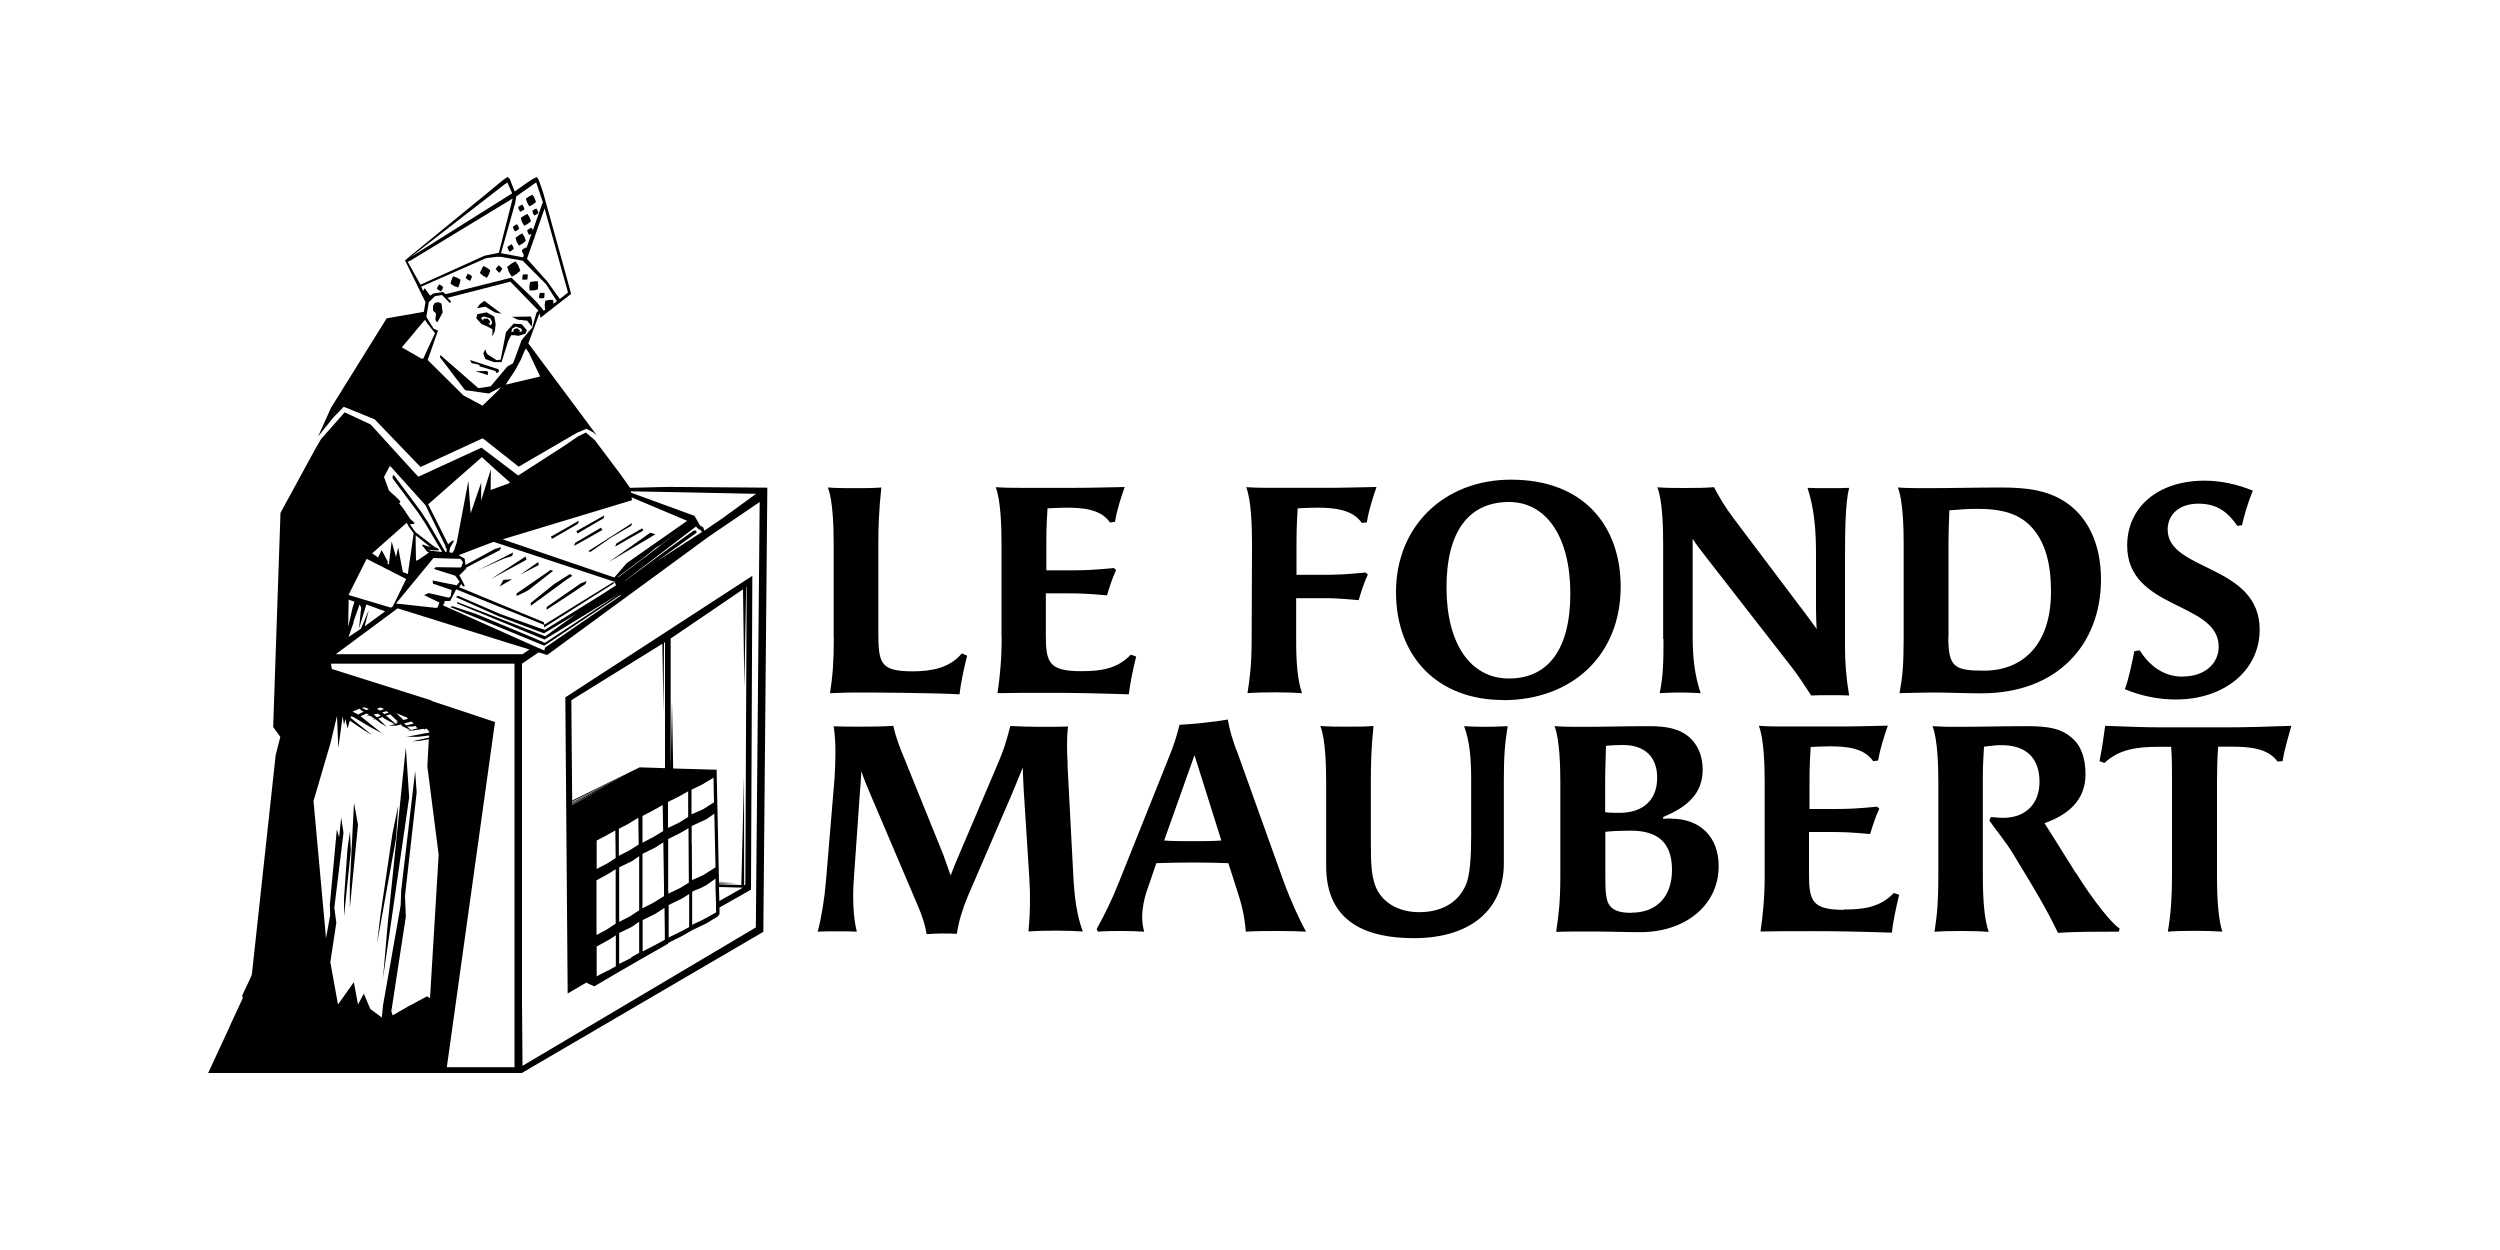 <?xml version="1.0" encoding="UTF-8"?>
<svg xmlns="http://www.w3.org/2000/svg" id="Calque_1" data-name="Calque 1" viewBox="0 0 150 75">
  <defs>
    <style>
      .cls-1 {
        stroke-width: 0px;
      }
    </style>
  </defs>
  <polygon class="cls-1" points="33.74 54.82 33.73 54.82 33.76 54.79 33.74 54.82"></polygon>
  <polygon class="cls-1" points="29.22 22.26 28.54 22.27 28.53 22.27 29.22 22.49 29.27 22.51 29.27 22.51 29.28 22.33 29.22 22.26 29.22 22.26"></polygon>
  <polygon class="cls-1" points="29.92 22.16 28.2 21.6 28.2 21.61 28.22 21.64 28.3 21.79 28.51 21.83 28.76 21.89 28.77 21.93 28.77 21.98 29.72 22.26 29.75 22.31 29.79 22.39 29.94 22.3 29.94 22.3 29.93 22.26 29.92 22.16"></polygon>
  <polygon class="cls-1" points="30.73 33.36 30.75 33.28 30.79 33.15 30.78 33.15 28.83 34.14 28.66 34.22 28.67 34.22 30.22 33.52 30.73 33.36"></polygon>
  <polygon class="cls-1" points="31.59 33.58 31.59 33.58 31.53 33.39 31.49 33.42 29.46 34.74 29.44 34.75 31.25 33.77 31.59 33.58"></polygon>
  <polygon class="cls-1" points="31.21 34.48 31.52 34.32 32.33 33.9 32.29 33.72 31.21 34.48 31.21 34.48"></polygon>
  <polygon class="cls-1" points="30.21 34.79 30.21 34.79 30.09 35 29.98 35.19 29.98 35.19 30.35 34.97 30.71 34.77 30.71 34.76 30.39 34.78 30.21 34.79"></polygon>
  <polygon class="cls-1" points="33.08 34.21 33.08 34.21 33.03 34.2 33.03 34.2 32.28 34.72 30.99 35.61 31 35.76 31.54 35.5 31.7 35.41 33.19 34.25 33.08 34.21"></polygon>
  <polygon class="cls-1" points="34.11 34.7 34.34 34.55 34.2 34.44 33.24 35.05 31.84 36.18 31.84 36.24 31.86 36.34 31.86 36.34 32.2 36.09 32.37 35.97 34.03 34.75 34.11 34.7"></polygon>
  <polygon class="cls-1" points="34.83 35.01 32.8 36.42 32.8 36.49 32.8 36.5 32.8 36.58 32.8 36.58 34.16 35.69 35.12 35.05 35.16 34.96 35.19 34.86 35.19 34.86 35.08 34.91 34.83 35.01"></polygon>
  <polygon class="cls-1" points="36.5 33.74 36.8 33.56 39.32 32.06 39.02 31.96 37.14 33.29 36.5 33.74"></polygon>
  <polygon class="cls-1" points="35.43 33.11 35.43 33.11 35.43 33.11 36.65 32.26 37.76 31.61 37.86 31.56 37.94 31.37 37 31.98 35.29 33.07 35.43 33.11"></polygon>
  <polygon class="cls-1" points="36.06 31.66 35.21 32.16 34.51 32.57 34.46 32.71 34.45 32.75 35.22 32.32 36.14 31.8 36.06 31.66"></polygon>
  <polygon class="cls-1" points="36.98 32.61 36.93 32.74 36.92 32.79 37.68 32.35 38.6 31.83 38.53 31.7 37.68 32.19 36.98 32.61"></polygon>
  <polygon class="cls-1" points="34.65 32.01 35.5 31.51 36.21 31.1 36.25 30.97 36.27 30.92 35.5 31.35 34.58 31.87 34.65 32.01"></polygon>
  <polygon class="cls-1" points="33.12 32.33 33.97 31.84 34.67 31.43 34.72 31.29 34.73 31.24 33.97 31.68 33.05 32.2 33.12 32.33"></polygon>
  <polygon class="cls-1" points="28.28 18.53 28.28 18.53 28.28 18.53 28.28 18.53"></polygon>
  <polygon class="cls-1" points="26.46 17.49 26.54 17.36 26.59 17.23 26.48 17.13 26.35 17.06 26.27 17.18 26.21 17.31 26.32 17.41 26.46 17.49"></polygon>
  <polygon class="cls-1" points="28.21 16.85 28.28 16.71 28.32 16.58 28.21 16.49 28.07 16.42 28 16.55 27.94 16.68 28.06 16.78 28.21 16.85"></polygon>
  <polygon class="cls-1" points="29.96 16.37 30.06 16.25 30.14 16.13 30.04 16.01 29.92 15.92 29.83 16.02 29.74 16.14 29.84 16.26 29.96 16.37"></polygon>
  <polygon class="cls-1" points="27.49 17.25 27.58 17.02 27.63 16.78 27.42 16.66 27.18 16.58 27.09 16.79 27.03 17.02 27.24 17.16 27.49 17.25"></polygon>
  <polygon class="cls-1" points="29.21 16.67 29.34 16.45 29.42 16.22 29.23 16.07 29 15.96 28.89 16.16 28.79 16.38 28.98 16.54 29.21 16.67"></polygon>
  <polygon class="cls-1" points="31.22 12.71 31.36 12.63 31.47 12.55 31.42 12.41 31.34 12.27 31.21 12.34 31.09 12.42 31.13 12.57 31.22 12.71"></polygon>
  <polygon class="cls-1" points="30.9 13.89 31.04 13.81 31.15 13.72 31.1 13.58 31.02 13.45 30.89 13.52 30.77 13.61 30.82 13.75 30.9 13.89"></polygon>
  <polygon class="cls-1" points="30.49 14.96 30.58 15.11 30.72 15.02 30.83 14.93 30.78 14.79 30.7 14.65 30.57 14.73 30.44 14.82 30.49 14.96"></polygon>
  <polygon class="cls-1" points="31.94 12.65 31.98 12.8 32.06 12.93 32.2 12.86 32.31 12.77 32.26 12.64 32.18 12.51 32.05 12.57 31.94 12.65"></polygon>
  <polygon class="cls-1" points="31.76 12.38 31.98 12.27 32.16 12.12 32.08 11.9 31.95 11.68 31.75 11.78 31.55 11.92 31.63 12.16 31.76 12.38"></polygon>
  <polygon class="cls-1" points="31.64 12.83 31.44 12.94 31.24 13.08 31.32 13.32 31.45 13.55 31.68 13.42 31.86 13.27 31.78 13.05 31.64 12.83"></polygon>
  <polygon class="cls-1" points="31.33 14 31.13 14.12 30.93 14.27 31 14.51 31.14 14.74 31.37 14.6 31.55 14.45 31.47 14.22 31.33 14"></polygon>
  <polygon class="cls-1" points="30.71 16.6 30.99 16.44 31.22 16.24 31.11 15.95 30.93 15.68 30.68 15.82 30.43 16.01 30.53 16.32 30.71 16.6"></polygon>
  <polygon class="cls-1" points="32.04 17.42 32.27 17.37 32.29 17.13 32.27 16.87 32.04 16.88 31.81 16.92 31.76 17.16 31.78 17.43 32.04 17.42"></polygon>
  <polygon class="cls-1" points="31.64 16.77 31.66 16.62 31.66 16.46 31.52 16.46 31.38 16.47 31.34 16.62 31.34 16.78 31.5 16.78 31.64 16.77"></polygon>
  <polygon class="cls-1" points="32.65 17.88 32.67 17.73 32.67 17.58 32.53 17.57 32.39 17.58 32.35 17.73 32.35 17.89 32.51 17.9 32.65 17.88"></polygon>
  <path class="cls-1" d="M34.06,59.61l.7-.41.41-.24h.02s0,0,0,0l.22.11.16.07.09.04,1.34-.79,1.63-.94h0s1.46-.83,1.46-.83v-.04s.17-.09.17-.09l.59-.29.7-.4h0s.8-.38.8-.38l.7-.42h0s.12-.15.12-.15v-.13s0-.1,0-.1h0s0-.17,0-.17l1.89-1.07.08-18.83-11.22,7.29.14,17.76ZM34.32,48.29v-.03l1.71-.87-1.71.9ZM36.4,51.82l-.6.32v-1.71l.45-.23.57-.32.1-.05.02,1.65-.54.35ZM36.94,52.15v2.66s0,.39,0,.39v.22s-.55.36-.55.36l-.6.32v-3.28l.73-.4.42-.27ZM34.32,48.21v-.03l2.44-1.25-2.44,1.28ZM36.47,58.23l-.67.35v-1.79l.73-.4.42-.27v1.47s0,.38,0,.38l-.48.28ZM34.32,48.14v-.04l3.46-1.73-3.46,1.77ZM37.14,49.72l.51-.26.59-.36.06-.03.02,1.6-.55.35-.64.33v-1.63ZM37.15,55.09v-.39s0-2.66,0-2.66h0s.78-.38.78-.38l.42-.29v2.65s0,.39,0,.39v.21s-.57.37-.57.37l-.59.3-.04.02v-.22ZM37.88,57.47l-.46.23-.2.1h-.01s0,0,0,0l-.04.02h-.02s0-.37,0-.37v-1.47s.05-.02.05-.02l.73-.36.42-.3v1.46s0,.39,0,.39v.02s-.48.27-.48.27ZM38.54,48.96l.53-.27.69-.39h0s0,0,0,0l.03,1.56-.58.36-.66.34v-1.59ZM38.55,54.3v-.39s0-2.68,0-2.68h0s.77-.38.77-.38l.48-.31.04,2.64v.39s0,.2,0,.2l-.65.4-.61.31-.04.02v-.2ZM40.09,53.45v-.02s0-.15,0-.15v-2.94s.06-.03.06-.03l.09-.04.65-.33.42-.25.02,3.27-.52.32-.04.02-.67.32v-.18ZM40.89,55.87l-.77.38h0s0,.01,0,.01h0s0-.07,0-.07v-.39s0-1.5,0-1.5l.8-.39.43-.27v1.46s0,.39,0,.39v.13s-.44.24-.44.24ZM41.49,47.38l.05-.02.63-.31.64-.39.03,1.48-.66.42-.62.27-.07.03v-1.48ZM41.5,50.59v-1.03s.89-.41.89-.41l.47-.33.07,3.22-.74.47-.54.24-.1.04h-.03s-.01-2.21-.01-2.21ZM42.96,54.75l-.86.47-.41.19-.1.05h-.03s0,.02,0,.02v.03s-.03.01-.03.01v-.13s0-.39,0-.39v-1.48s.03-.03.03-.03h.01s.01-.02.01-.02h0s.07-.03.07-.03l.4-.16.33-.17.55-.39v.56s.03.89.03.89v.39s.01.17.01.17h-.03ZM44.54,53.28l-1.38.78-.02-.78v-.06s1.43.04,1.43.04l-.03.02ZM40.24,38.31l4.34-2.95.08,5.91.11-6.04.03-.02-.08,17.89h-.07s-.01-6.53-.01-6.53l-.16,6.53-1.34-.04v-.04s1.16.01,1.16.01l-1.16-.05v-.04s.89,0,.89,0l-.89-.03-.14-6.57v-.16s-.14,0-.14,0l-2.47-.07-.07-4.07-.08,4.06h0v-7.8ZM40.14,48.09l.09-.05.43-.21.63-.35v1.54s-.53.33-.53.33l-.52.25-.09.04-.07.03v-1.55s.07-.04.07-.04ZM39.89,56.38l-.58.32-.68.35h0s0,0,0,0l-.07.04h0s0-.02,0-.02v-.39s0-1.48,0-1.48l.05-.02.71-.35.55-.36.02,1.46v.39s0,.07,0,.07ZM39.74,38.64l.07,4.13.03-4.2.06-.04v7.56s-1.52-.05-1.52-.05h0s-4.05,1.99-4.05,1.99l-.05-6.02,5.47-3.39Z"></path>
  <polygon class="cls-1" points="26.3 18.13 26.09 18.17 25.98 18.35 25.98 18.63 26.16 18.81 26.12 19.2 26.24 19.35 26.56 18.75 26.49 18.21 26.3 18.13"></polygon>
  <polygon class="cls-1" points="23.25 55.57 22.98 58.7 24.55 47.84 24.35 44.84 23.25 55.57"></polygon>
  <polygon class="cls-1" points="23.89 48.35 23.55 50 22.83 54.87 22.62 56.63 23.77 50.25 23.89 48.35"></polygon>
  <polygon class="cls-1" points="20.99 53.07 20.99 54.49 21.48 49.49 21.24 48.16 20.99 53.07"></polygon>
  <polygon class="cls-1" points="21 49.89 20.85 50.92 20.64 53.92 20.64 54.99 21.05 51.04 21 49.89"></polygon>
  <path class="cls-1" d="M40.43,29.21l-1.04.02-1.59.04-.57-.81-1.54-2.05-.54-.46-.46.23-.82.56-2.56,1.65-.22.14-2.2-1.67-3.5,1.61-.29.13-.21-.22-2.65-2.91-1.56-.73-1.42,1.61-.36.62-2.07,3.8-.44,12.85.43.59-.28,1.1-1.43,13.18-.2.44-.38.8.04.15-.78,1.68v.02s-1.3,2.8-1.3,2.8h18.82l14.49-8.47.24-26.65-5.44-.04h-.19ZM37.92,30l-.03-.16,3.34,1.41-3.63,2.54-.74.86-6.7-2.29,7.77-2.35ZM41.79,31.83h-.16s-1.42,1.02-1.42,1.02l-2.71,2.01h-.02s4.28-3.27,4.28-3.27l.16.17.09.02h0l.03.05.02.04.09.03h0s-2.78,1.8-2.78,1.8l2.43-1.74h0s-.03-.11-.03-.11ZM26.36,36.17l-.11.29h-.06s-.03.02-.03.02h0s-.19-.03-.19-.03l-.22-.02-1.99-.22,1.55-1.88.7-.85.85.03.77.02.02.03.13.17-.02.06-.09.24-.03.02-1.49-.02-.11.11,1.27.4.13.17.14.19-.18.22-1.44-.29.02.19.91.31.21.07-.05.33v.04s-.13.09-.13.09l-1.17-.27h-.05s-.24.11-.24.11h-.03s.93.45.93.45ZM25.61,33.09l.13.06-.21.15-.43.29-.12.05h-.02s-.02-1.07-.02-1.07v-.45s.88.7.88.7l-.09-.02-.34-.12h-.05s0,.06,0,.06l.28.35ZM26.66,36.22h0s.01-.16.01-.16h.34s.36-.7.36-.7l5.27,2.13v.16s4.26-2.69,4.26-2.69l-.13-.02-4.11,2.54-.03-.15-5.08-2.1.13-.2.04.09.02.02.07.05h.02s0,0,0,0h0s.03,0,.03,0l.02-.05-.14-.29-.18-.33.41-.4v-.06s.99-.52.99-.52l1.03-.53.04-.09.04-.09h0s-.12.03-.12.03l-.26.08-1.76.96-.05-.38-.36-.21,2.09-.8,7.27,2.4.08.21-.98.63-3.29,2.04-.06-.02-.22-.07-2.4-.86-2.54-1.1-.11.09,2.55,1.14,2.35.89.38.14h0s0,0,0,0l1.92-1.15-1.85,1.33h0s-.06-.03-.06-.03l-.49-.19-4.73-1.84v.09s4.58,1.89,4.58,1.89l.51.21.14.06h0s.02,0,.02,0h0s4.41-2.7,4.41-2.7l.08-.05-4.47,2.95-.04-.02h-.02s-.15-.07-.15-.07l-.58-.25-3.34-1.39-1.42-.47-.14.05,4.84,1.99.46.19.2.08.15.06h0s4.53-3.02,4.53-3.02h.08s-4.57,3.14-4.57,3.14l-.04.17-.62-.27h0s-5.44-2.43-5.44-2.43v-.09ZM37.08,34.63v-.02s1.8-1.35,1.8-1.35l.13-.11.31-.26.36-.24-.21.17,1.4-1.04-1.65,1.25-.69.55.12-.1.11-.1-1.18.89-.48.36ZM28.89,27.41l.86.78.83.74v.05s-1.11.41-1.11.41h-.03s.01-1.23.01-1.23l-.58,1.87v-1.07s-.63,1.84-.63,1.84l-.04-.54-.1-1.4-.7,3.71-.07.19-.08.25-.11.16-.14-.02-.04-.03.05-.27.21-.36v-.05s-.05-.02-.05-.02l-.24.19-.03.06-1.21-2.41,3.23-2.84ZM23.36,27.99h.04s.03-.01.03-.01l2.06,2.29.02.03.04.05,1.18,2.42v.03s0,.03,0,.03v.03s.05.06.05.06h.03s-.03.21-.03.21h0s-.05,0-.05,0l-1.04-1.78-.47-.71-1.58-2.12h-.05s-.03.03-.03.03v.05s0,.08,0,.08v.03s1.53,2.05,1.53,2.05l.39.59,1.05,1.77-.63-.07h0s-.04,0-.04,0l-.17-.07h-.02s.03,0,.03,0l.32.04h.27s.04-.04.04-.04l-.02-.05-.24-.12-1.14-.88-.08-.11-.19-.27-.06-.1h.1s.13-.02.13-.02l.04-.03v-.04s-.11-.09-.11-.09l-.11-.1-.04-.03-.07-.11-.31-.47-.28-.36.06-.07v-.06s-.33-.33-.33-.33l-.04-.03-.21-.19-.09-.08-.3-.82.31-.59ZM24.57,31.27h-.04s0-.01,0-.01h.01s.03.01.03.01ZM24.4,31.36l.13.24.29.4-.35,2.44-.3-.12-.13-.67-.15-.8-.13.57-.26-.93-.12.96-.05.42-.06-.04h-.02s.02-.13.02-.13l-.37-.69-.22.44-.22-.16-.13-.09,2.08-1.84ZM22,33.53l2.37,1.21-.57,1.17-.23.47-.11.08-.77-.23-1.78-.53,1.09-2.17ZM20.93,35.99h.01s.33.11.33.11l-.11.34-.27,1.17.03-1.63ZM21.2,37.33l.38-1.07.09.2v.1s-.02.07-.02.07l-.11,1.09.44-1.45,1.13.41-1.23.9.25-.98-.47,1.12-.48.32-.27.18h0s.31-.88.31-.88ZM25.82,59.9l-.2-.12-1.12.6-.94.54-.08-.24.87-5.68-.05-1.25.7-6.2-.09-1.28-.84,7.17-.03.88-1.06,6.01-.07.72-.69-.51-.39-.92-.35.65-.25-1.34-.95,1.34-.46-2.54.36-2.37-.12-.89.55-4.51-.14-.91-.12,1.19-.14-.47-.42,4.51.02.63-.25,1.39v-.02s-.75-8.22-.75-8.22l1.01-3.44.4-1.66.08,1.92.26-1.91h0s.08.53.08.53l.08-.36.13.57.14-.47.94.63.39.23-1.28-1.03.03-.1.14.06h-.02s.03,0,.03,0l.99.59.71.38-1.29-1.03h0s.37-.16.37-.16l.15.09-.19.08.24-.04.28.19-.11.05.15-.03.3.23.39.23-.52-.5h.05s.2-.09.2-.09l.15.11.6.32-.38.09h.46s.28-.07.28-.07l.12.11-.09.02h.11s.01,0,.01,0l.41.2-.19.05.27-.02h0s0,0,0,0h.11s.32-.06.32-.06l.08.07-.05-.07.28-.04.13.11-.08-.11h.14s.15.2.15.2v.02s-1.38.26-1.38.26h.67s.69-.08.69-.08v.12s-1.02.23-1.02.23l.38-.02.62-.1-.09,1.61.68,5.32-.52,8.62ZM21.72,42.65l.1.05-.32.17-.35-.17.42-.18.14.13ZM21.7,42.48l.18-.04.25.1-.13.07-.18-.09-.12-.04ZM24.36,43.52l-.11-.12.13-.03h.01,0s.3-.08.3-.08l.13.13-.45.1ZM24.92,43.55l.1.12.03.03-.39.1-.24-.21h.35s.16-.03.16-.03ZM24.21,43.2l-.41-.39h.03s.59.24.59.24l.05.08-.27.07ZM23.88,43.29l-.11.03.11.06-.15.04-.57-.49.25-.07.46.43ZM23.07,42.85l-.14-.11.27-.07.12.09-.25.08ZM22.78,42.63l-.16-.11.2-.07.14.04.07.06-.26.09ZM22.67,42.82l.18.12-.23.1-.2-.17.2-.04.05-.02ZM30.87,64.03h-4.06l.41-2.93,2.48-17.78-2.01-.67-1.79-.59v-.03l-5.99-1.89-.05-.32h10.85s.16,0,.16,0v24.21ZM20.15,39.25l3.71-2.75,5.44,1.7h0l1.11.35,1.36.42-.42.28h-11.2ZM45.36,55.64l-14.01,8.31-.03-3.93v-20.2l1-.68.51.16,9.72-7.12,3.03-2.06-.23,25.53ZM45.35,29.64l-2.02,1.47-1.07.73h-.01s-.02-.09-.02-.09l-.03-.1-.16-.1h0s-.01.02-.01.02l-.28-.48-.08-.14-3.81-1.39v-.08s3.17.06,3.17.06l4.34.09Z"></path>
  <path class="cls-1" d="M20.63,24.41l1.85.75,2.75,2.86,3.7-1.71h.03s.02,0,.02,0l2.14,1.69,3.49-2.03.57-.24.41.21.21.17-.9-1.21-3.2-4.3.67-1.8.03.12.03.15.71-.56.05-.04,1.08-.84-.78-2.83-.9-3.24-.11-.32-.1-.29-.05-.13-.03-.06v-.02s-.1-.12-.1-.12l-.25.13-.34.22-.73.52-.19-.49-.09-.24-.14-.15-.22.15-.09.07-.22.18-.53.44-5.1,4.17,1.23,2.51-.1.58-2.23.39-3.34,5.37-.77,1.71.92-1.14.62-.64ZM31.72,21.14l.69,1.45-2.07.49.57-.87.34-.63.02-.05.19-.45.09-.16v-.02s.08.11.08.11l.09.14ZM32.19,18.76l-.27.95v-.03s-.18.19-.18.19l-.45.55-.11.3-.13.36-.13.36-.07.18-.07.18-.34.19-1,1.19-.74.11-2.28-1.99-.02.14,1.45,1.9.11.09h.1s1.27.18,1.27.18l.74-.39-.29.32-.83.8-1.15-.62-2.14-2.12.62-1.76-.27-.13-.43-.7.15-.88.37-.36.42-.07.48.49.06-.11-.21-.21,3.77-.97,1.69,1.74-.11.11ZM32.67,12.49l1.41,5.06-.49.39-.76-1.06-1.21-1.35,1.06-3.04ZM30.88,12.33l.1-.55,1.15-.81h.02s.03-.04.03-.04v.04s.4,1.19.4,1.19l-.03.02-.58,1.64v-.03s-.09-.13-.09-.13l-.13.07-.12.08.04.15.08.14.14-.08h0s-.3.86-.3.86l-.03-.04-.13.08-.12.09.04.15.08.14-.05.14-1.32-.25.75-2.65.04-.19ZM30.33,11.02h.02s.09-.08.09-.08l.02.05v.02s.03.05.03.05l.24.54-2.12,1.33-3.96,2.49,5.68-4.4ZM24.46,15.71l.21-.1,6.09-3.7h0s-.83,3.26-.83,3.26l-.85.17-3.85,1.74-.76-1.36ZM25.47,17.3l-.08.16-.12-.26,3.89-1.71.63-.08h.26s1.31.23,1.31.23l1.41,1.42.64,1.01-.2.16-.02-.24h-.23s-.24.05-.24.05l-.04.25.02.26h.05s-.13.09-.13.09l-.38-.47-.38-.39-1.18-1.12-3.94.99-.16-.13-.58.09-.19.13-.33-.45ZM24.91,19.88l.59-.69.08.13.04.06.36.46.12.15-.71,1.54-.14-.03-.31-.18-.83-.48.8-.95Z"></path>
  <polygon class="cls-1" points="31.63 19.24 31.91 19.6 31.93 19.3 31.86 18.99 30.71 19.01 31.06 19.18 31.63 19.24"></polygon>
  <polygon class="cls-1" points="29.7 18.75 30.09 18.82 29.06 18.05 28.79 18.25 28.62 18.49 29.12 18.4 29.7 18.75"></polygon>
  <path class="cls-1" d="M28.91,19.45l.27.11.37.2v.19l-.03.24.08-.13.09-.19.05-.42-.08-.45-.46-.26-.56.11-.06.22v.03s.32.35.32.35ZM29,18.99l.41.1.13.25-.09.18-.15-.1.07-.02.04-.11-.14-.17h-.26s-.02.12-.02.12l-.13-.16.14-.09Z"></path>
  <path class="cls-1" d="M30.83,19.41l-.24.26h0s0,0,0,0l-.06.06h0s-.17.2-.17.2l-.32,1.65-.24.03-.54-.34-.1-.15-.02-.17-.1.15-.04.12.12.32.52.19h.45s.36-1.13.36-1.13l.03-.11h0l.06-.12.13-.26h.19s.24.04.24.04l.4-.12.03-.02.08-.2-.31-.36-.45-.03ZM31.15,19.93l.05-.1-.17-.14-.19.06-.04.11.03.05h-.15s.04-.18.04-.18l.23-.14.33.13.05.15-.18.06Z"></path>
  <g>
    <path class="cls-1" d="M50.03,38.23c0,1.4-.07,2.37-.23,3.36.19,0,.87-.04,1.59-.04,1.1,0,4.62.02,6.18.11.07-.64.27-1.59.46-2.32l-.32-.14c-.71.87-1.81,1.08-2.94,1.08-1.96,0-2.07-.48-2.07-2.37v-5.33c0-.97.04-2.02.18-3.33-.57.04-.94.04-1.63.04-.62,0-.97,0-1.58-.04.32.8.35,2.51.35,3.42v5.56Z"></path>
    <path class="cls-1" d="M60.1,38.23c0,1.35-.11,2.42-.25,3.36.8-.02,1.75-.02,3.22-.02,1.2,0,2.57.02,4.66.09.07-.67.27-1.58.44-2.27l-.32-.11c-.85.89-1.89.99-2.99.99-1.93,0-2.11-.53-2.11-2.16v-2.51h1.26c.78,0,1.27.02,2.41.12.12-.42.35-1.12.55-1.52l-.14-.12c-1.17.12-1.82.14-2.58.14h-1.47v-1.81c0-.76.05-1.61.07-1.91.44-.02.81-.04,1.13-.04,1.01,0,2.07.09,2.62.89l.3-.04c.12-.74.35-1.42.58-2.09-1.29.02-1.77.05-2.96.05h-3.33c-.44,0-.85,0-1.45-.04.32.8.35,2.51.35,3.42v5.56Z"></path>
    <path class="cls-1" d="M75.1,38.23c0,1.77-.12,2.48-.25,3.36.44-.04,1.06-.05,1.68-.05s1.2.02,1.59.05c-.27-.8-.35-1.84-.35-3.12v-2.58h1.54c.78,0,1.08.02,2.21.12.12-.42.35-1.13.55-1.54l-.14-.12c-1.17.12-1.82.14-2.58.14h-1.56v-2.04c0-.76.05-1.65.07-1.95.41-.02.78-.04,1.19-.04,1.03,0,2.12.12,2.66.92l.3-.04c.11-.69.34-1.43.58-2.12-1.31.02-1.89.05-3.08.05h-3.04c-.62,0-1.1,0-1.7-.04.32.8.35,2.51.35,3.42l-.02,5.56Z"></path>
    <path class="cls-1" d="M90.18,42.01c4.19,0,7.06-2.74,7.06-6.8,0-3.63-2.19-6.43-6.58-6.43-4.02,0-6.9,2.8-6.9,6.74s2.55,6.48,6.42,6.48M90.54,30.12c2.25,0,3.68,2.11,3.68,5.49s-1.36,5.1-3.68,5.1-3.75-2.09-3.75-5.47,1.36-5.12,3.75-5.12"></path>
    <path class="cls-1" d="M99.81,38.35c0,1.38-.02,2.23-.23,3.24.3-.02.81-.04,1.22-.04s.89.02,1.24.04c-.37-1.1-.48-2.16-.48-3.42v-5.84c.18.3.55.76.83,1.13l5.15,6.62c.37.48.67.94,1.13,1.65.3-.02.73-.02,1.15-.02.39,0,.85,0,1.13.02-.18-1.04-.25-2-.25-2.92v-5.17c0-1.79.02-3.49.25-4.37-.35.02-.78.02-1.19.02-.48,0-.96,0-1.31-.02.41,1.24.51,2.58.51,3.89v3.29c0,.57.02.97.04,1.29-.27-.37-.78-1.08-1.06-1.43l-3.91-5.19c-.62-.83-.85-1.26-1.19-1.89-.46.04-.92.05-1.75.05-.62,0-1.04,0-1.65-.04.32.8.35,2.51.35,3.42v5.68Z"></path>
    <path class="cls-1" d="M126.06,34.76c0-2.14-.81-3.84-2.28-4.73-.96-.58-2.05-.78-3.68-.78-1.52,0-3.06.04-4.53.04-.62,0-1.1,0-1.7-.04.32.8.35,2.51.35,3.42v5.56c0,1.72-.07,2.39-.25,3.36.21,0,1.24-.04,1.89-.04,1.04,0,2.04.05,3.03.05,4.5,0,7.17-2.88,7.17-6.85M116.91,38.19v-5.66c0-.62.04-1.45.05-1.91.53-.04,1.03-.09,1.68-.09,1.45,0,2.57.27,3.36,1.22.71.85,1.06,2.05,1.06,3.75,0,3.22-1.73,4.74-4.02,4.74-1.81,0-2.14-.23-2.14-2.05"></path>
    <path class="cls-1" d="M130.98,40.6c-1.19,0-2.02-.67-2.6-1.58l-.32.05c-.11.57-.35,1.73-.57,2.28.97.41,2.04.62,3.06.62,2.94,0,5.03-1.77,5.03-4.19,0-3.93-5.52-3.49-5.52-6,0-.94.73-1.56,1.84-1.56s1.75.48,2.34,1.33l.28-.04c.14-.62.37-1.4.65-2.07-.94-.39-1.93-.6-2.9-.6-2.78,0-4.64,1.58-4.64,3.89,0,3.89,5.49,3.35,5.49,6.07,0,1.04-.87,1.79-2.14,1.79"></path>
    <path class="cls-1" d="M64.06,45.89c-.04-.81-.07-1.47.02-2.3-.42.02-1.1.02-1.65.02-.62,0-1.13-.02-1.81-.05-.27,1.04-.41,1.45-.69,2.12l-2.41,5.66c-.18.42-.34.8-.48,1.19l-.44-1.24-2.35-5.81c-.27-.64-.51-1.27-.65-1.93-.6.04-1.15.05-1.86.05-.44,0-1.31,0-1.72-.02.16,1.06.11,2.12.05,3.15l-.51,6.11c-.09,1.08-.27,2.23-.5,3.06.32-.02.73-.02,1.13-.02.46,0,.9,0,1.22.02-.23-.87-.25-2.14-.19-3.01l.37-5.29c.04-.39.07-.96.09-1.33.12.39.39,1.03.6,1.52l2.81,6.6c.25.58.44,1.19.51,1.66.32-.02.58-.04.87-.04.32,0,.67,0,.94.02.12-.8.35-1.5.65-2.23l2.64-6.12.67-1.63c0,.42.04.96.05,1.31l.34,5.33c.07,1.13.05,2.12-.05,3.2.51-.04,1.1-.05,1.7-.05.55,0,1.11.02,1.56.05-.34-.9-.5-1.96-.57-3.33l-.35-6.69Z"></path>
    <path class="cls-1" d="M74.17,44.98c-.27-.78-.39-1.15-.5-1.81-.87.16-2.19.28-2.9.32-.21.83-.32,1.17-.74,2.21l-2.87,7.17c-.41,1.06-.89,2.02-1.36,2.87l.07.16c.51-.04,1.03-.04,1.52-.04.42,0,.85.02,1.26.04-.09-.34-.12-.57-.12-.87,0-.51.12-1.1.25-1.49l.6-1.75c.58-.02,1.4-.04,2.18-.04s1.58.02,2.14.04l.48,1.49c.34,1.03.48,1.63.57,2.62.62-.04,1.31-.04,1.96-.04s1.29.02,1.65.04c-.32-.57-.92-1.84-1.38-3.12l-2.8-7.81ZM71.57,50.47c-.62,0-1.24,0-1.72-.04l1.82-5.12,1.61,5.12c-.51.04-1.12.04-1.72.04"></path>
    <path class="cls-1" d="M87.85,43.58c.34.92.42,1.96.42,3.2v3.36c0,1.27-.07,2.39-.32,2.96-.5,1.13-1.54,1.63-2.81,1.63s-2.28-.62-2.64-1.63c-.21-.64-.25-1.15-.25-2.74v-3.49c0-.92.02-1.98.16-3.31-.48.04-.92.04-1.65.04-.62,0-.94,0-1.54-.04.32.8.35,2.51.35,3.42v4.99c0,3.5,2.62,4.32,5.26,4.32,3.45,0,5.4-1.75,5.4-4.48v-4.89c0-1.5.05-2.23.23-3.35-.42.02-.94.04-1.42.04-.44,0-.87-.02-1.2-.04"></path>
    <path class="cls-1" d="M100.29,49.11c-.14,0-.32,0-.5.02v-.11c1.43-.6,2.37-1.38,2.37-2.85,0-.87-.32-1.56-.9-2.02-.53-.41-1.24-.58-2.27-.58-1.65,0-2.57.04-4.02.04-.62,0-1.1,0-1.7-.04.32.8.35,2.51.35,3.42v5.56c0,1.65-.11,2.37-.25,3.36.48-.02,1.26-.02,2.07-.02,1.15,0,2.02.04,2.99.04,2.64,0,4.69-1.58,4.69-3.96,0-1.81-1.17-2.85-2.85-2.85M96.31,46.89c0-.9.05-1.82.05-2.14.34-.04.8-.05,1.03-.05,1.29,0,2.04.71,2.04,1.96,0,1.47-.99,2.11-2.25,2.11-.25,0-.62,0-.87-.04v-1.84ZM97.89,54.77c-.66,0-1.03-.12-1.27-.39-.25-.28-.3-.76-.3-1.81v-2.66c.35-.05,1.03-.07,1.52-.07,1.5,0,2.48.6,2.48,2.35,0,1.61-.92,2.57-2.42,2.57"></path>
    <path class="cls-1" d="M110.65,54.59c-1.93,0-2.11-.53-2.11-2.16v-2.51h1.26c.78,0,1.27.02,2.41.12.12-.42.35-1.12.55-1.52l-.14-.12c-1.17.12-1.82.14-2.58.14h-1.47v-1.81c0-.76.05-1.61.07-1.91.44-.02.81-.04,1.13-.04,1.01,0,2.07.09,2.62.89l.3-.04c.12-.74.35-1.42.58-2.09-1.29.02-1.77.05-2.96.05h-3.33c-.44,0-.85,0-1.45-.04.32.8.35,2.51.35,3.42v5.56c0,1.35-.11,2.42-.25,3.36.8-.02,1.75-.02,3.22-.02,1.2,0,2.57.02,4.66.09.07-.67.27-1.58.44-2.27l-.32-.11c-.85.89-1.89.99-2.99.99"></path>
    <path class="cls-1" d="M124.56,52.4c-.9-1.45-1.7-2.71-1.89-3.01,1.42-.5,2.46-1.38,2.46-2.92,0-1.04-.28-1.75-.85-2.23-.62-.51-1.29-.67-2.67-.67-1.65,0-2.58.04-4.14.04-.62,0-.92,0-1.52-.04.32.8.35,2.51.35,3.42v5.56c0,1.4-.05,2.21-.23,3.36.42-.04,1.06-.05,1.66-.05s1.22.02,1.59.05c-.23-.67-.35-1.73-.35-3.35v-5.95c0-.76.04-1.22.07-1.81.53-.07.78-.09,1.06-.09,1.47,0,2.27.78,2.27,2.19,0,1.31-.78,1.89-1.43,2.07-.62.18-1.2.07-1.49.05l-.09.21c.34.51.99,1.27,1.45,2.04.81,1.33,1.47,2.42,1.93,3.27.27.48.5.96.74,1.43,1.03-.07,2.34-.07,3.65-.07l.05-.19c-.46-.27-1.59-1.68-2.62-3.33"></path>
    <path class="cls-1" d="M133.71,43.64h-4.16c-.9,0-1.81-.04-3.24-.09-.09.71-.18,1.29-.34,2.12l.3.11c.87-.85,2.05-.97,3.2-.97h.8c.05.57.05,1.49.05,2.05v5.68c0,1.27-.07,2.34-.25,3.36.44-.04,1.06-.05,1.68-.05s1.2.02,1.59.05c-.21-.67-.32-1.73-.32-3.35v-5.66c0-.6.02-1.52.07-2.09h.73c1.12,0,2.23.07,2.83.89l.3-.02c.11-.65.34-1.45.53-2.12-1.59.05-2.55.09-3.79.09"></path>
  </g>
</svg>

